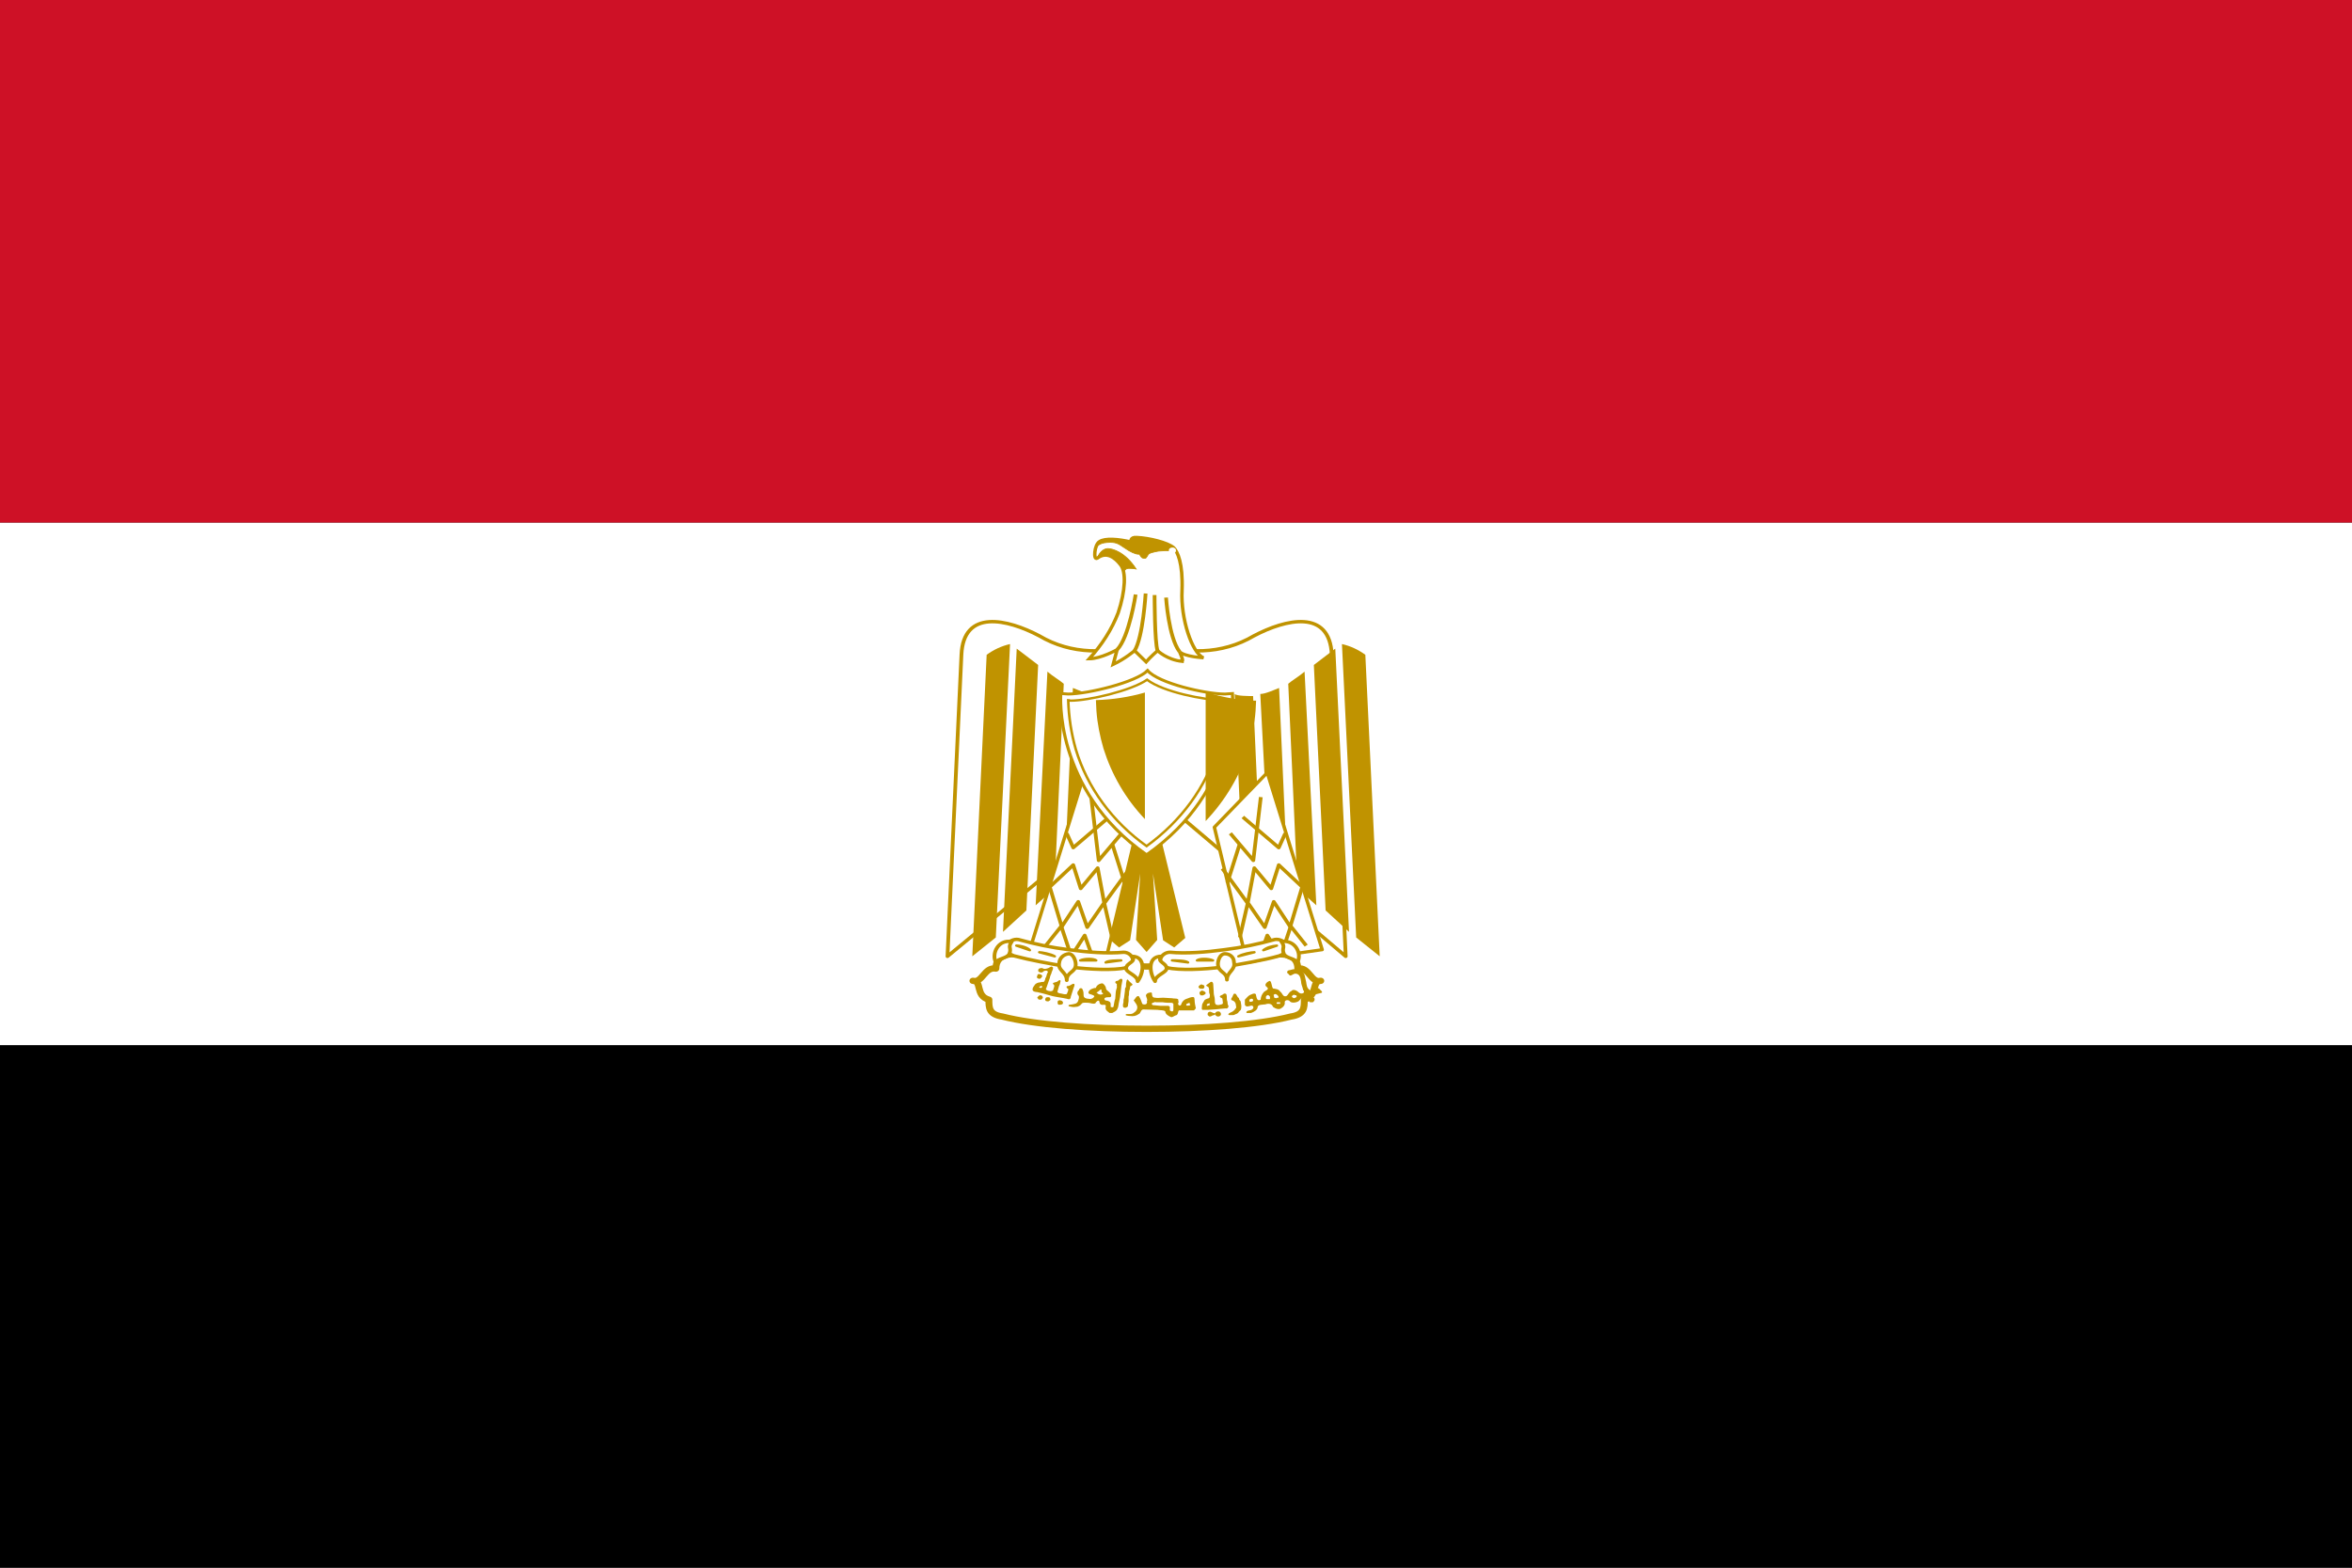 <?xml version="1.0" encoding="UTF-8"?>
<svg xmlns="http://www.w3.org/2000/svg" xmlns:xlink="http://www.w3.org/1999/xlink" width="18px" height="12px" viewBox="0 0 18 12" version="1.1">
<rect x="0" y="0" width="18" height="12" fill="#333333" stroke="none"/>
<g id="surface1">
<path style=" stroke:none;fill-rule:nonzero;fill:rgb(0%,0%,0%);fill-opacity:1;" d="M 0 8 L 18 8 L 18 12 L 0 12 Z M 0 8 "/>
<path style=" stroke:none;fill-rule:nonzero;fill:rgb(100%,100%,100%);fill-opacity:1;" d="M 0 4 L 18 4 L 18 8 L 0 8 Z M 0 4 "/>
<path style=" stroke:none;fill-rule:nonzero;fill:rgb(80.784%,6.667%,14.902%);fill-opacity:1;" d="M 0 0 L 18 0 L 18 4 L 0 4 Z M 0 0 "/>
<path style="fill-rule:nonzero;fill:rgb(100%,100%,100%);fill-opacity:1;stroke-width:1.3;stroke-linecap:butt;stroke-linejoin:round;stroke:rgb(75.294%,57.647%,0%);stroke-opacity:1;stroke-miterlimit:4;" d="M 450.868 302.344 L 519.271 366.016 L 514.41 250.586 C 513.715 233.008 498.438 236.914 487.326 243.359 C 476.215 250.586 463.368 250.586 450 245.703 C 436.458 250.586 423.785 250.586 412.674 243.359 C 401.562 236.914 386.285 233.008 385.59 250.586 L 380.729 366.016 Z M 450.868 302.344 " transform="matrix(0.022,0,0,0.02,-1.125,0)"/>
<path style=" stroke:none;fill-rule:nonzero;fill:rgb(75.294%,57.647%,0%);fill-opacity:1;" d="M 7.73 4.93 L 7.621 7.176 L 7.441 7.32 L 7.551 5.012 C 7.605 4.973 7.664 4.945 7.73 4.93 Z M 7.945 5.09 L 7.855 6.969 L 7.676 7.133 L 7.781 4.965 C 7.82 4.996 7.926 5.074 7.945 5.09 Z M 8.141 5.234 L 8.07 6.801 L 7.926 6.93 L 8.016 5.141 C 8.051 5.172 8.121 5.215 8.141 5.234 Z M 8.355 5.312 L 8.285 6.648 L 8.145 6.754 L 8.211 5.266 C 8.25 5.281 8.316 5.312 8.355 5.312 Z M 8.551 5.312 L 8.5 6.43 L 8.355 6.555 L 8.41 5.328 C 8.445 5.328 8.535 5.328 8.551 5.312 Z M 8.551 5.312 "/>
<path style=" stroke:none;fill-rule:nonzero;fill:rgb(75.294%,57.647%,0%);fill-opacity:1;" d="M 10.27 4.93 L 10.379 7.176 L 10.559 7.32 L 10.449 5.012 C 10.395 4.973 10.336 4.945 10.27 4.93 Z M 10.055 5.09 L 10.145 6.969 L 10.324 7.133 L 10.219 4.965 C 10.18 4.996 10.074 5.074 10.055 5.09 Z M 9.859 5.234 L 9.93 6.801 L 10.074 6.93 L 9.984 5.141 C 9.949 5.172 9.879 5.215 9.859 5.234 Z M 9.645 5.312 L 9.715 6.648 L 9.855 6.754 L 9.789 5.266 C 9.75 5.281 9.684 5.312 9.645 5.312 Z M 9.449 5.312 L 9.5 6.43 L 9.645 6.555 L 9.59 5.328 C 9.555 5.328 9.465 5.328 9.449 5.312 Z M 9.449 5.312 "/>
<path style="fill-rule:nonzero;fill:rgb(75.294%,57.647%,0%);fill-opacity:1;stroke-width:1.1;stroke-linecap:butt;stroke-linejoin:miter;stroke:rgb(75.294%,57.647%,0%);stroke-opacity:1;stroke-miterlimit:4;" d="M 453.125 315.039 L 462.847 358.789 L 459.549 361.914 L 456.25 359.57 L 450.868 320.508 L 453.125 359.57 L 450 363.477 L 446.875 359.57 L 449.132 320.508 L 443.75 359.57 L 440.451 361.914 L 437.153 358.789 L 446.875 315.039 Z M 453.125 315.039 " transform="matrix(0.022,0,0,0.02,-1.125,0)"/>
<path style="fill-rule:nonzero;fill:rgb(100%,100%,100%);fill-opacity:1;stroke-width:1.2;stroke-linecap:butt;stroke-linejoin:round;stroke:rgb(75.294%,57.647%,0%);stroke-opacity:1;stroke-miterlimit:4;" d="M 428.472 295.703 L 409.375 363.477 L 435.764 367.578 L 446.875 316.602 Z M 428.472 295.703 " transform="matrix(0.022,0,0,0.02,-1.125,0)"/>
<path style="fill:none;stroke-width:1.3;stroke-linecap:butt;stroke-linejoin:round;stroke:rgb(75.294%,57.647%,0%);stroke-opacity:1;stroke-miterlimit:4;" d="M 422.222 318.945 L 424.479 324.414 L 436.979 312.695 " transform="matrix(0.022,0,0,0.02,-1.125,0)"/>
<path style="fill:none;stroke-width:1.3;stroke-linecap:butt;stroke-linejoin:round;stroke:rgb(75.294%,57.647%,0%);stroke-opacity:1;stroke-miterlimit:4;" d="M 430.729 305.078 L 433.333 329.297 L 441.319 318.945 M 438.021 322.852 L 442.361 337.891 M 444.097 332.422 L 435.417 345.508 M 438.021 358.789 L 435.243 345.508 L 432.986 332.227 L 427.083 340.039 L 424.479 331.055 L 416.319 339.453 L 420.486 354.688 L 426.215 345.117 L 429.34 354.883 L 435.243 345.508 " transform="matrix(0.022,0,0,0.02,-1.125,0)"/>
<path style="fill:none;stroke-width:1.3;stroke-linecap:butt;stroke-linejoin:round;stroke:rgb(75.294%,57.647%,0%);stroke-opacity:1;stroke-miterlimit:4;" d="M 414.931 361.914 L 420.312 354.492 L 423.785 366.016 L 428.472 358.008 L 431.597 367.578 " transform="matrix(0.022,0,0,0.02,-1.125,0)"/>
<path style="fill-rule:nonzero;fill:rgb(100%,100%,100%);fill-opacity:1;stroke-width:1.2;stroke-linecap:butt;stroke-linejoin:round;stroke:rgb(75.294%,57.647%,0%);stroke-opacity:1;stroke-miterlimit:4;" d="M 428.472 295.703 L 409.375 363.477 L 435.764 367.578 L 446.875 316.602 Z M 428.472 295.703 " transform="matrix(-0.022,0,0,0.02,19.125,0)"/>
<path style="fill:none;stroke-width:1.3;stroke-linecap:butt;stroke-linejoin:round;stroke:rgb(75.294%,57.647%,0%);stroke-opacity:1;stroke-miterlimit:4;" d="M 422.222 318.945 L 424.479 324.414 L 436.979 312.695 " transform="matrix(-0.022,0,0,0.02,19.125,0)"/>
<path style="fill:none;stroke-width:1.3;stroke-linecap:butt;stroke-linejoin:round;stroke:rgb(75.294%,57.647%,0%);stroke-opacity:1;stroke-miterlimit:4;" d="M 430.729 305.078 L 433.333 329.297 L 441.319 318.945 M 438.021 322.852 L 442.361 337.891 M 444.097 332.422 L 435.417 345.508 M 438.021 358.789 L 435.243 345.508 L 432.986 332.227 L 427.083 340.039 L 424.479 331.055 L 416.319 339.453 L 420.486 354.688 L 426.215 345.117 L 429.34 354.883 L 435.243 345.508 " transform="matrix(-0.022,0,0,0.02,19.125,0)"/>
<path style="fill:none;stroke-width:1.3;stroke-linecap:butt;stroke-linejoin:round;stroke:rgb(75.294%,57.647%,0%);stroke-opacity:1;stroke-miterlimit:4;" d="M 414.931 361.914 L 420.312 354.492 L 423.785 366.016 L 428.472 358.008 L 431.597 367.578 " transform="matrix(-0.022,0,0,0.02,19.125,0)"/>
<path style="fill-rule:nonzero;fill:rgb(100%,100%,100%);fill-opacity:1;stroke-width:2.4;stroke-linecap:round;stroke-linejoin:round;stroke:rgb(75.294%,57.647%,0%);stroke-opacity:1;stroke-miterlimit:4;" d="M 450 393.75 C 469.965 393.75 489.062 392.188 500.174 389.062 C 504.861 388.281 504.861 385.742 504.861 382.617 C 509.722 381.055 507.292 375.391 510.59 375.391 C 507.118 376.367 506.597 369.922 502.604 370.703 C 502.604 365.039 496.875 364.453 492.188 366.016 C 482.639 369.141 465.972 369.922 450 369.922 C 434.028 369.141 417.361 369.141 407.812 365.82 C 403.125 364.453 397.569 365.039 397.569 370.703 C 393.576 369.922 392.882 376.367 389.583 375.391 C 392.882 375.391 390.278 381.055 395.139 382.617 C 395.139 385.742 395.139 388.281 399.826 389.062 C 410.938 392.188 430.035 393.75 450 393.75 Z M 450 393.75 " transform="matrix(0.022,0,0,0.02,-1.125,0)"/>
<path style="fill-rule:nonzero;fill:rgb(100%,100%,100%);fill-opacity:1;stroke-width:1.3;stroke-linecap:round;stroke-linejoin:round;stroke:rgb(75.294%,57.647%,0%);stroke-opacity:1;stroke-miterlimit:4;" d="M 422.917 363.477 C 429.34 364.453 436.458 365.039 442.014 364.453 C 445.312 364.453 447.569 369.922 441.146 370.703 C 435.764 371.484 426.91 370.703 422.222 369.922 C 415.972 368.75 409.896 367.578 403.819 365.82 C 398.264 363.477 402.257 358.984 405.382 359.57 C 411.111 361.328 417.014 362.695 422.917 363.477 Z M 477.083 363.477 C 470.66 364.453 463.542 365.039 458.16 364.453 C 454.688 364.453 452.431 369.922 458.854 370.703 C 464.41 371.484 473.09 370.703 477.778 369.922 C 481.771 369.141 490.625 367.578 496.181 365.82 C 501.736 363.477 497.743 358.984 494.618 359.57 C 488.889 361.328 482.986 362.695 477.083 363.477 Z M 477.083 363.477 " transform="matrix(0.022,0,0,0.02,-1.125,0)"/>
<path style="fill-rule:nonzero;fill:rgb(100%,100%,100%);fill-opacity:1;stroke-width:1.3;stroke-linecap:round;stroke-linejoin:round;stroke:rgb(75.294%,57.647%,0%);stroke-opacity:1;stroke-miterlimit:4;" d="M 402.951 360.352 C 398.264 359.57 396.007 365.039 397.569 368.359 C 398.264 366.797 401.562 366.797 402.257 365.039 C 403.125 362.695 401.562 362.695 403.125 360.352 Z M 422.222 375.195 C 422.222 371.875 425.347 372.266 425.347 369.141 C 425.347 367.578 424.479 365.039 422.917 365.039 C 421.181 365.234 419.792 366.602 419.618 368.359 C 418.924 371.484 422.222 371.875 422.222 375.195 Z M 444.965 366.016 C 449.653 366.016 449.132 372.266 446.875 375.586 C 446.875 373.242 442.882 372.266 442.882 370.703 C 442.882 368.359 446.528 368.359 444.965 366.016 Z M 496.875 360.352 C 501.736 359.57 504.167 365.039 502.431 368.359 C 501.736 366.797 498.438 366.797 497.743 365.039 C 496.875 362.695 498.438 362.695 496.875 360.352 Z M 477.951 375 C 477.951 371.875 474.826 372.266 474.826 368.945 C 474.826 367.578 475.521 365.039 477.257 365.039 C 478.993 365.039 480.382 366.406 480.382 368.164 C 481.076 371.289 477.951 371.875 477.951 375 Z M 455.035 366.016 C 450.347 366.016 450.868 372.266 452.951 375.586 C 452.951 373.242 456.944 372.266 456.944 370.703 C 456.944 368.359 453.472 368.359 455.035 366.016 Z M 455.035 366.016 " transform="matrix(0.022,0,0,0.02,-1.125,0)"/>
<path style="fill-rule:nonzero;fill:rgb(100%,100%,100%);fill-opacity:1;stroke-width:0.9;stroke-linecap:round;stroke-linejoin:round;stroke:rgb(75.294%,57.647%,0%);stroke-opacity:1;stroke-miterlimit:4;" d="M 404.688 361.914 C 406.25 361.914 408.681 362.695 409.375 363.672 Z M 412.674 364.453 C 413.368 364.453 416.667 365.039 418.056 366.016 Z M 441.146 367.578 C 439.757 367.578 436.458 367.578 435.764 368.359 Z M 432.465 367.578 C 431.597 366.797 428.472 366.797 426.91 367.578 Z M 495.312 361.914 C 493.576 362.109 492.014 362.5 490.625 363.672 Z M 487.5 364.453 C 486.458 364.453 483.507 365.039 481.944 366.016 Z M 458.854 367.578 C 460.243 367.578 463.542 367.578 464.41 368.359 Z M 467.535 367.578 C 468.403 366.797 471.528 366.797 473.09 367.578 Z M 467.535 367.578 " transform="matrix(0.022,0,0,0.02,-1.125,0)"/>
<path style=" stroke:none;fill-rule:nonzero;fill:rgb(75.294%,57.647%,0%);fill-opacity:1;" d="M 7.949 7.492 C 7.938 7.488 7.93 7.48 7.938 7.473 C 7.938 7.457 7.949 7.453 7.957 7.457 C 7.969 7.457 7.977 7.469 7.977 7.473 L 7.969 7.484 L 7.965 7.488 C 7.965 7.492 7.957 7.492 7.949 7.492 Z M 9.188 7.57 C 9.184 7.57 9.172 7.559 9.172 7.555 C 9.172 7.547 9.188 7.535 9.195 7.535 L 9.215 7.543 C 9.219 7.551 9.219 7.562 9.211 7.566 C 9.207 7.57 9.195 7.57 9.188 7.566 Z M 9.195 7.621 C 9.184 7.617 9.184 7.613 9.18 7.605 C 9.18 7.594 9.18 7.594 9.191 7.586 L 9.199 7.582 L 9.211 7.586 C 9.219 7.59 9.227 7.594 9.227 7.602 C 9.227 7.609 9.219 7.613 9.211 7.617 C 9.203 7.621 9.199 7.621 9.195 7.617 Z M 9.195 7.621 "/>
<path style=" stroke:none;fill-rule:nonzero;fill:rgb(75.294%,57.647%,0%);fill-opacity:1;" d="M 8.051 7.398 C 8.043 7.398 8.031 7.406 8.023 7.41 C 8.012 7.414 7.992 7.422 7.977 7.41 C 7.965 7.41 7.945 7.41 7.945 7.43 C 7.945 7.441 7.969 7.449 7.98 7.441 C 7.988 7.43 8.016 7.422 8.02 7.441 C 8.008 7.457 8.012 7.473 8 7.488 C 8 7.496 7.996 7.508 7.988 7.516 C 7.977 7.516 7.969 7.516 7.957 7.52 C 7.945 7.52 7.93 7.527 7.922 7.535 C 7.914 7.547 7.902 7.559 7.902 7.574 C 7.902 7.59 7.926 7.594 7.938 7.594 L 7.984 7.605 L 8.055 7.625 C 8.09 7.633 8.129 7.637 8.164 7.645 L 8.176 7.648 C 8.191 7.652 8.195 7.637 8.195 7.629 L 8.219 7.555 C 8.223 7.547 8.23 7.527 8.211 7.531 C 8.199 7.535 8.188 7.547 8.176 7.547 C 8.152 7.547 8.164 7.566 8.176 7.57 C 8.176 7.586 8.168 7.598 8.164 7.609 C 8.148 7.613 8.137 7.609 8.121 7.605 C 8.109 7.605 8.086 7.598 8.094 7.586 L 8.105 7.547 C 8.113 7.535 8.113 7.523 8.117 7.508 C 8.109 7.492 8.094 7.516 8.086 7.516 C 8.074 7.52 8.047 7.523 8.062 7.535 C 8.074 7.543 8.066 7.559 8.062 7.57 C 8.062 7.586 8.043 7.59 8.031 7.586 C 8.016 7.586 7.996 7.574 8.008 7.562 L 8.02 7.527 L 8.035 7.484 C 8.035 7.473 8.043 7.461 8.047 7.449 C 8.047 7.438 8.059 7.426 8.059 7.41 C 8.059 7.402 8.055 7.402 8.051 7.402 Z M 7.969 7.547 C 7.969 7.547 7.973 7.547 7.973 7.547 C 7.977 7.551 7.977 7.555 7.973 7.559 L 7.969 7.562 C 7.957 7.562 7.953 7.559 7.953 7.555 C 7.953 7.555 7.953 7.551 7.961 7.551 C 7.965 7.547 7.965 7.547 7.969 7.547 Z M 7.945 7.645 C 7.934 7.637 7.938 7.633 7.953 7.621 C 7.961 7.617 7.961 7.617 7.973 7.621 C 7.984 7.633 7.984 7.637 7.973 7.648 C 7.969 7.652 7.965 7.652 7.961 7.652 C 7.953 7.652 7.953 7.652 7.945 7.648 Z M 8.012 7.664 C 8 7.664 7.996 7.652 8 7.645 C 8.004 7.637 8.004 7.633 8.02 7.633 C 8.035 7.633 8.035 7.637 8.039 7.648 C 8.039 7.656 8.039 7.656 8.031 7.66 C 8.027 7.664 8.02 7.668 8.016 7.664 Z M 10.02 7.664 C 10.016 7.664 10.012 7.66 10.012 7.656 C 10.012 7.648 10.016 7.641 10.031 7.637 C 10.043 7.633 10.055 7.633 10.059 7.641 C 10.062 7.652 10.062 7.656 10.055 7.664 C 10.051 7.672 10.047 7.672 10.039 7.672 C 10.027 7.672 10.023 7.672 10.02 7.668 Z M 8.105 7.691 C 8.098 7.691 8.094 7.684 8.094 7.676 C 8.094 7.668 8.094 7.664 8.098 7.66 L 8.109 7.656 L 8.125 7.66 C 8.137 7.668 8.137 7.676 8.133 7.684 C 8.125 7.691 8.117 7.691 8.105 7.691 Z M 8.598 7.711 L 8.594 7.703 C 8.594 7.691 8.594 7.684 8.598 7.672 C 8.598 7.66 8.598 7.648 8.602 7.641 L 8.609 7.586 C 8.609 7.574 8.609 7.562 8.617 7.555 C 8.617 7.539 8.617 7.527 8.621 7.512 C 8.621 7.508 8.625 7.492 8.633 7.5 C 8.641 7.512 8.652 7.52 8.664 7.531 C 8.672 7.535 8.664 7.543 8.656 7.547 C 8.648 7.547 8.648 7.559 8.648 7.566 L 8.641 7.59 C 8.641 7.605 8.641 7.617 8.637 7.629 L 8.637 7.664 L 8.633 7.691 C 8.633 7.699 8.633 7.707 8.621 7.711 C 8.617 7.715 8.605 7.715 8.598 7.711 Z M 9.266 7.516 L 9.234 7.539 C 9.223 7.547 9.246 7.551 9.25 7.559 C 9.254 7.57 9.254 7.586 9.254 7.598 C 9.258 7.609 9.262 7.617 9.258 7.629 C 9.258 7.645 9.242 7.641 9.23 7.648 C 9.219 7.652 9.215 7.66 9.211 7.668 C 9.203 7.68 9.199 7.688 9.199 7.699 C 9.199 7.711 9.195 7.719 9.199 7.727 L 9.203 7.73 L 9.246 7.73 C 9.273 7.727 9.305 7.727 9.332 7.723 L 9.379 7.719 C 9.395 7.723 9.402 7.711 9.402 7.699 C 9.391 7.688 9.398 7.672 9.391 7.66 C 9.387 7.645 9.391 7.629 9.387 7.617 C 9.387 7.605 9.371 7.602 9.363 7.609 C 9.355 7.617 9.344 7.617 9.336 7.625 C 9.332 7.637 9.352 7.637 9.355 7.645 L 9.359 7.676 C 9.359 7.688 9.348 7.688 9.336 7.691 C 9.324 7.695 9.309 7.695 9.301 7.684 C 9.297 7.676 9.297 7.664 9.297 7.652 C 9.297 7.633 9.289 7.617 9.289 7.602 C 9.289 7.578 9.285 7.559 9.285 7.535 C 9.285 7.527 9.281 7.512 9.266 7.516 Z M 9.254 7.68 L 9.258 7.68 L 9.258 7.695 L 9.254 7.695 C 9.25 7.695 9.246 7.699 9.242 7.699 C 9.242 7.699 9.238 7.699 9.238 7.699 C 9.234 7.695 9.234 7.688 9.242 7.684 Z M 8.578 7.492 C 8.57 7.492 8.559 7.508 8.551 7.508 C 8.531 7.508 8.531 7.527 8.547 7.531 L 8.547 7.547 C 8.551 7.562 8.539 7.578 8.539 7.594 C 8.539 7.609 8.535 7.629 8.535 7.645 C 8.527 7.664 8.527 7.684 8.523 7.699 C 8.523 7.715 8.508 7.711 8.5 7.707 L 8.5 7.688 C 8.5 7.668 8.488 7.664 8.473 7.66 C 8.457 7.66 8.449 7.652 8.453 7.641 C 8.461 7.633 8.477 7.633 8.488 7.633 C 8.508 7.637 8.508 7.613 8.496 7.602 C 8.488 7.59 8.469 7.582 8.465 7.57 C 8.465 7.555 8.453 7.535 8.438 7.527 C 8.414 7.527 8.391 7.543 8.387 7.562 C 8.375 7.562 8.363 7.566 8.355 7.57 C 8.34 7.574 8.316 7.602 8.34 7.609 C 8.352 7.613 8.387 7.621 8.371 7.633 C 8.359 7.648 8.344 7.648 8.328 7.645 C 8.312 7.645 8.293 7.637 8.293 7.621 C 8.293 7.605 8.293 7.59 8.285 7.574 C 8.281 7.559 8.258 7.562 8.258 7.578 C 8.242 7.59 8.242 7.609 8.254 7.621 C 8.262 7.633 8.254 7.652 8.25 7.664 C 8.242 7.684 8.223 7.684 8.207 7.688 C 8.199 7.691 8.168 7.688 8.18 7.703 C 8.199 7.707 8.215 7.711 8.234 7.707 C 8.254 7.707 8.27 7.695 8.281 7.68 C 8.293 7.672 8.312 7.676 8.328 7.676 C 8.344 7.676 8.363 7.688 8.383 7.68 C 8.387 7.668 8.41 7.648 8.414 7.668 C 8.414 7.688 8.43 7.695 8.449 7.691 C 8.469 7.691 8.461 7.703 8.461 7.715 C 8.461 7.734 8.477 7.742 8.492 7.754 L 8.512 7.754 C 8.527 7.746 8.547 7.738 8.551 7.723 C 8.559 7.711 8.559 7.695 8.562 7.68 C 8.566 7.656 8.574 7.633 8.574 7.613 C 8.578 7.594 8.578 7.57 8.582 7.547 L 8.59 7.504 C 8.59 7.492 8.582 7.492 8.578 7.492 Z M 8.426 7.574 C 8.43 7.574 8.43 7.578 8.43 7.586 C 8.43 7.594 8.434 7.602 8.441 7.602 L 8.441 7.609 L 8.426 7.613 C 8.414 7.613 8.402 7.609 8.398 7.602 L 8.391 7.598 L 8.398 7.594 L 8.41 7.586 C 8.418 7.578 8.422 7.574 8.426 7.574 Z M 9.91 7.418 C 9.898 7.418 9.887 7.422 9.871 7.426 C 9.852 7.426 9.84 7.445 9.863 7.457 C 9.875 7.484 9.895 7.449 9.918 7.453 C 9.949 7.457 9.953 7.488 9.957 7.512 C 9.957 7.535 9.969 7.555 9.973 7.578 C 9.996 7.602 9.957 7.613 9.941 7.598 C 9.93 7.586 9.898 7.566 9.883 7.586 C 9.863 7.594 9.859 7.617 9.844 7.625 C 9.816 7.633 9.816 7.602 9.797 7.59 C 9.785 7.57 9.762 7.57 9.742 7.566 C 9.73 7.547 9.734 7.52 9.719 7.508 C 9.699 7.512 9.668 7.539 9.695 7.555 C 9.719 7.574 9.684 7.582 9.672 7.594 C 9.656 7.613 9.648 7.633 9.648 7.652 C 9.621 7.668 9.617 7.637 9.613 7.621 C 9.613 7.598 9.59 7.605 9.574 7.613 C 9.551 7.621 9.543 7.637 9.527 7.652 L 9.527 7.691 C 9.535 7.711 9.555 7.703 9.57 7.699 C 9.59 7.691 9.602 7.715 9.582 7.727 C 9.57 7.738 9.535 7.73 9.539 7.754 L 9.574 7.754 C 9.598 7.746 9.625 7.73 9.625 7.707 C 9.629 7.688 9.664 7.691 9.684 7.688 C 9.703 7.68 9.734 7.68 9.742 7.707 C 9.758 7.719 9.789 7.734 9.809 7.715 C 9.824 7.707 9.836 7.688 9.832 7.672 C 9.832 7.652 9.863 7.652 9.871 7.664 C 9.883 7.68 9.918 7.676 9.938 7.664 C 9.953 7.652 9.957 7.633 9.984 7.633 L 10.105 7.602 C 10.137 7.598 10.102 7.578 10.094 7.566 C 10.07 7.555 10.047 7.602 10.023 7.578 C 10 7.562 10 7.539 9.996 7.516 C 9.988 7.488 9.988 7.457 9.969 7.438 C 9.953 7.422 9.93 7.418 9.91 7.418 Z M 9.758 7.609 C 9.762 7.609 9.766 7.609 9.77 7.613 C 9.777 7.617 9.785 7.625 9.785 7.633 C 9.785 7.637 9.785 7.637 9.777 7.637 L 9.766 7.641 C 9.762 7.641 9.75 7.637 9.75 7.633 L 9.75 7.625 C 9.746 7.617 9.746 7.617 9.75 7.613 Z M 9.906 7.617 C 9.914 7.617 9.918 7.617 9.922 7.621 C 9.926 7.629 9.922 7.633 9.914 7.637 L 9.902 7.641 L 9.895 7.637 C 9.891 7.633 9.887 7.633 9.887 7.629 C 9.887 7.621 9.895 7.617 9.906 7.613 Z M 9.703 7.617 C 9.707 7.617 9.707 7.617 9.711 7.621 C 9.715 7.625 9.719 7.625 9.719 7.633 L 9.719 7.645 C 9.719 7.648 9.719 7.648 9.703 7.648 C 9.691 7.648 9.688 7.648 9.688 7.637 C 9.688 7.629 9.688 7.625 9.695 7.621 C 9.699 7.617 9.703 7.617 9.703 7.617 Z M 9.582 7.645 C 9.586 7.648 9.59 7.648 9.59 7.652 C 9.59 7.66 9.59 7.664 9.586 7.664 C 9.578 7.668 9.566 7.672 9.562 7.664 C 9.559 7.66 9.559 7.66 9.562 7.656 L 9.566 7.648 C 9.57 7.645 9.574 7.645 9.582 7.645 Z M 9.789 7.672 L 9.797 7.672 L 9.797 7.684 L 9.773 7.684 L 9.77 7.68 C 9.77 7.676 9.77 7.676 9.773 7.672 Z M 9.402 7.766 C 9.402 7.766 9.395 7.766 9.402 7.762 C 9.402 7.758 9.41 7.754 9.418 7.75 C 9.43 7.746 9.441 7.738 9.449 7.73 C 9.449 7.723 9.461 7.719 9.461 7.711 L 9.457 7.684 C 9.453 7.672 9.449 7.668 9.438 7.66 C 9.434 7.66 9.422 7.656 9.422 7.648 C 9.422 7.645 9.426 7.637 9.43 7.633 L 9.441 7.609 C 9.449 7.602 9.461 7.609 9.461 7.613 L 9.473 7.633 C 9.48 7.637 9.484 7.645 9.484 7.652 C 9.492 7.66 9.496 7.664 9.496 7.672 L 9.5 7.699 C 9.5 7.707 9.5 7.719 9.496 7.73 L 9.48 7.746 C 9.477 7.754 9.469 7.758 9.461 7.762 C 9.453 7.762 9.449 7.77 9.438 7.77 L 9.406 7.77 Z M 9.246 7.773 C 9.242 7.77 9.242 7.77 9.242 7.762 C 9.242 7.758 9.242 7.758 9.246 7.75 C 9.258 7.742 9.262 7.742 9.277 7.75 C 9.293 7.758 9.301 7.758 9.301 7.754 C 9.305 7.746 9.312 7.742 9.324 7.742 C 9.328 7.742 9.332 7.742 9.336 7.746 C 9.34 7.75 9.344 7.754 9.344 7.762 C 9.344 7.77 9.344 7.77 9.336 7.777 C 9.328 7.781 9.328 7.781 9.32 7.781 C 9.312 7.781 9.305 7.773 9.301 7.77 C 9.301 7.766 9.301 7.762 9.297 7.766 L 9.293 7.77 C 9.289 7.77 9.277 7.773 9.273 7.777 L 9.262 7.781 C 9.254 7.781 9.254 7.781 9.246 7.773 Z M 8.801 7.598 C 8.785 7.598 8.77 7.609 8.77 7.621 C 8.773 7.637 8.785 7.652 8.777 7.664 C 8.785 7.688 8.758 7.695 8.742 7.684 C 8.734 7.664 8.73 7.645 8.715 7.625 C 8.695 7.621 8.691 7.645 8.676 7.656 C 8.684 7.672 8.699 7.684 8.703 7.703 C 8.707 7.723 8.695 7.742 8.68 7.75 C 8.664 7.766 8.641 7.762 8.621 7.762 C 8.598 7.773 8.637 7.777 8.648 7.777 C 8.672 7.781 8.695 7.777 8.715 7.762 C 8.73 7.758 8.73 7.727 8.75 7.727 L 8.859 7.73 C 8.875 7.734 8.906 7.73 8.918 7.742 C 8.918 7.762 8.941 7.777 8.961 7.785 C 8.973 7.789 8.984 7.777 8.996 7.773 C 9.02 7.77 9.012 7.742 9.023 7.734 L 9.137 7.734 C 9.141 7.734 9.145 7.723 9.152 7.719 L 9.145 7.684 C 9.141 7.664 9.145 7.645 9.137 7.633 C 9.113 7.629 9.098 7.641 9.082 7.645 C 9.059 7.652 9.043 7.672 9.039 7.691 C 9.027 7.707 9.008 7.688 9.02 7.672 L 9.016 7.648 C 9.004 7.641 8.984 7.645 8.969 7.641 L 8.902 7.637 C 8.879 7.637 8.859 7.641 8.84 7.637 C 8.816 7.637 8.816 7.617 8.816 7.602 C 8.812 7.598 8.809 7.594 8.801 7.598 Z M 8.848 7.672 L 8.898 7.672 C 8.922 7.676 8.945 7.676 8.965 7.676 C 8.973 7.676 8.977 7.68 8.98 7.684 L 8.98 7.723 C 8.98 7.73 8.98 7.738 8.977 7.738 C 8.973 7.742 8.973 7.742 8.973 7.742 C 8.965 7.742 8.957 7.738 8.953 7.734 L 8.953 7.707 C 8.949 7.703 8.945 7.699 8.938 7.699 L 8.879 7.699 L 8.836 7.695 C 8.828 7.695 8.82 7.695 8.816 7.688 C 8.812 7.684 8.816 7.676 8.824 7.676 C 8.832 7.672 8.84 7.668 8.848 7.672 Z M 9.102 7.676 C 9.102 7.676 9.105 7.676 9.105 7.684 L 9.109 7.691 C 9.109 7.695 9.109 7.695 9.105 7.695 C 9.094 7.699 9.082 7.699 9.078 7.695 C 9.078 7.695 9.078 7.688 9.082 7.684 Z M 9.102 7.676 "/>
<path style="fill-rule:nonzero;fill:rgb(100%,100%,100%);fill-opacity:1;stroke-width:1.1;stroke-linecap:butt;stroke-linejoin:miter;stroke:rgb(75.294%,57.647%,0%);stroke-opacity:1;stroke-miterlimit:4;" d="M 450 327.148 C 482.639 302.148 479.861 265.43 479.861 265.43 L 477.257 265.625 C 470.486 265.625 454.167 261.523 450.347 256.641 C 446.354 261.133 429.514 265.625 422.743 265.625 L 420.139 265.43 C 420.139 265.43 417.361 302.148 450 327.148 Z M 450 327.148 " transform="matrix(0.022,0,0,0.02,-1.125,0)"/>
<path style="fill-rule:nonzero;fill:rgb(100%,100%,100%);fill-opacity:1;stroke-width:0.9;stroke-linecap:butt;stroke-linejoin:miter;stroke:rgb(75.294%,57.647%,0%);stroke-opacity:1;stroke-miterlimit:4;" d="M 477.257 267.969 L 476.389 267.969 C 470.139 267.969 455.729 264.844 450.174 260.156 C 444.444 264.453 429.688 268.164 423.611 268.164 C 423.264 268.164 423.09 267.969 422.743 267.969 C 422.917 274.414 423.785 280.664 425.347 286.719 C 429.34 301.367 438.021 314.453 450 323.828 C 461.979 314.258 470.66 301.367 474.653 286.523 C 476.215 280.469 477.083 274.219 477.257 267.969 Z M 477.257 267.969 " transform="matrix(0.022,0,0,0.02,-1.125,0)"/>
<path style=" stroke:none;fill-rule:nonzero;fill:rgb(75.294%,57.647%,0%);fill-opacity:1;" d="M 8.762 5.301 C 8.641 5.336 8.516 5.355 8.387 5.359 L 8.391 5.441 C 8.398 5.539 8.418 5.637 8.445 5.73 C 8.508 5.93 8.613 6.113 8.762 6.27 Z M 9.227 5.301 L 9.227 6.285 C 9.379 6.125 9.492 5.934 9.555 5.73 C 9.582 5.637 9.602 5.539 9.609 5.441 L 9.613 5.363 L 9.594 5.363 C 9.508 5.363 9.359 5.34 9.227 5.297 Z M 9.227 5.301 "/>
<path style="fill-rule:nonzero;fill:rgb(100%,100%,100%);fill-opacity:1;stroke-width:1.2;stroke-linecap:butt;stroke-linejoin:miter;stroke:rgb(75.294%,57.647%,0%);stroke-opacity:1;stroke-miterlimit:4;" d="M 462.326 252.93 C 463.021 253.125 461.458 249.414 461.458 249.414 C 463.194 251.367 469.792 251.758 469.792 251.758 C 465.799 250 461.806 236.719 462.326 225.977 C 462.674 215.43 460.764 211.133 459.375 209.57 C 457.292 207.617 450.868 205.859 446.528 205.664 C 444.097 205.469 444.618 207.422 444.618 207.422 C 440.104 206.25 435.59 205.859 433.681 207.227 C 431.771 208.398 431.424 214.648 432.812 213.672 C 436.111 210.938 439.062 213.477 440.972 216.211 C 442.882 218.75 442.708 225.977 440.104 234.57 C 437.847 241.016 434.375 246.875 430.035 252.148 C 434.028 252.148 439.757 248.633 439.757 248.633 L 438.368 254.297 C 442.535 252.148 445.833 249.023 445.833 249.023 L 449.826 253.32 C 451.215 251.562 453.819 249.023 453.819 249.023 C 453.819 249.023 457.118 252.539 462.326 253.125 Z M 462.326 252.93 " transform="matrix(0.022,0,0,0.02,-1.125,0)"/>
<path style="fill:none;stroke-width:1.3;stroke-linecap:butt;stroke-linejoin:miter;stroke:rgb(75.294%,57.647%,0%);stroke-opacity:1;stroke-miterlimit:4;" d="M 446.181 227.539 C 446.181 227.539 443.924 243.945 439.757 248.633 M 449.653 227.148 C 449.653 227.148 448.785 243.75 445.833 249.023 M 452.778 227.734 C 452.778 227.734 452.778 246.094 453.819 249.023 M 456.771 228.711 C 456.771 228.711 457.639 243.945 461.458 249.414 " transform="matrix(0.022,0,0,0.02,-1.125,0)"/>
<path style="fill-rule:nonzero;fill:rgb(75.294%,57.647%,0%);fill-opacity:1;stroke-width:0.3;stroke-linecap:butt;stroke-linejoin:miter;stroke:rgb(75.294%,57.647%,0%);stroke-opacity:1;stroke-miterlimit:4;" d="M 442.014 219.531 C 441.84 218.359 441.493 217.383 440.972 216.211 C 439.062 213.281 436.111 210.938 432.812 213.672 C 432.812 213.672 433.854 210.156 436.458 209.961 C 438.194 209.961 442.535 211.328 446.354 217.773 C 446.354 217.773 443.576 217.188 442.882 217.773 C 441.667 218.75 442.014 219.531 442.014 219.531 Z M 442.014 219.531 " transform="matrix(0.022,0,0,0.02,-1.125,0)"/>
<path style="fill-rule:nonzero;fill:rgb(75.294%,57.647%,0%);fill-opacity:1;stroke-width:0.3;stroke-linecap:butt;stroke-linejoin:miter;stroke:rgb(75.294%,57.647%,0%);stroke-opacity:1;stroke-miterlimit:4;" d="M 432.465 209.375 C 432.639 208.203 433.16 207.422 433.681 207.227 C 435.764 205.859 440.104 206.25 444.618 207.422 C 444.618 207.422 444.271 205.469 446.528 205.664 C 450.868 205.859 457.118 207.617 459.201 209.57 C 459.896 210.352 460.417 211.133 460.764 211.914 C 459.722 210.547 456.944 210.742 456.25 210.742 C 455.208 210.938 454.514 210.742 453.125 211.133 C 452.431 211.328 451.389 211.523 450.868 211.914 C 450.347 212.305 450 213.672 449.479 213.672 C 448.438 213.672 448.438 213.477 448.09 213.086 C 447.743 212.695 447.569 211.914 447.222 212.109 C 446.181 212.109 444.444 211.328 442.188 209.57 C 439.931 207.812 439.062 207.422 436.285 207.617 C 433.16 207.812 432.465 209.57 432.465 209.57 Z M 432.465 209.375 " transform="matrix(0.022,0,0,0.02,-1.125,0)"/>
<path style=" stroke:none;fill-rule:nonzero;fill:rgb(100%,100%,100%);fill-opacity:1;" d="M 9 4.215 C 9 4.227 8.988 4.238 8.973 4.238 C 8.957 4.238 8.945 4.227 8.945 4.215 C 8.945 4.199 8.957 4.191 8.973 4.191 C 8.988 4.191 9 4.199 9 4.215 Z M 9 4.215 "/>
</g>
</svg>
